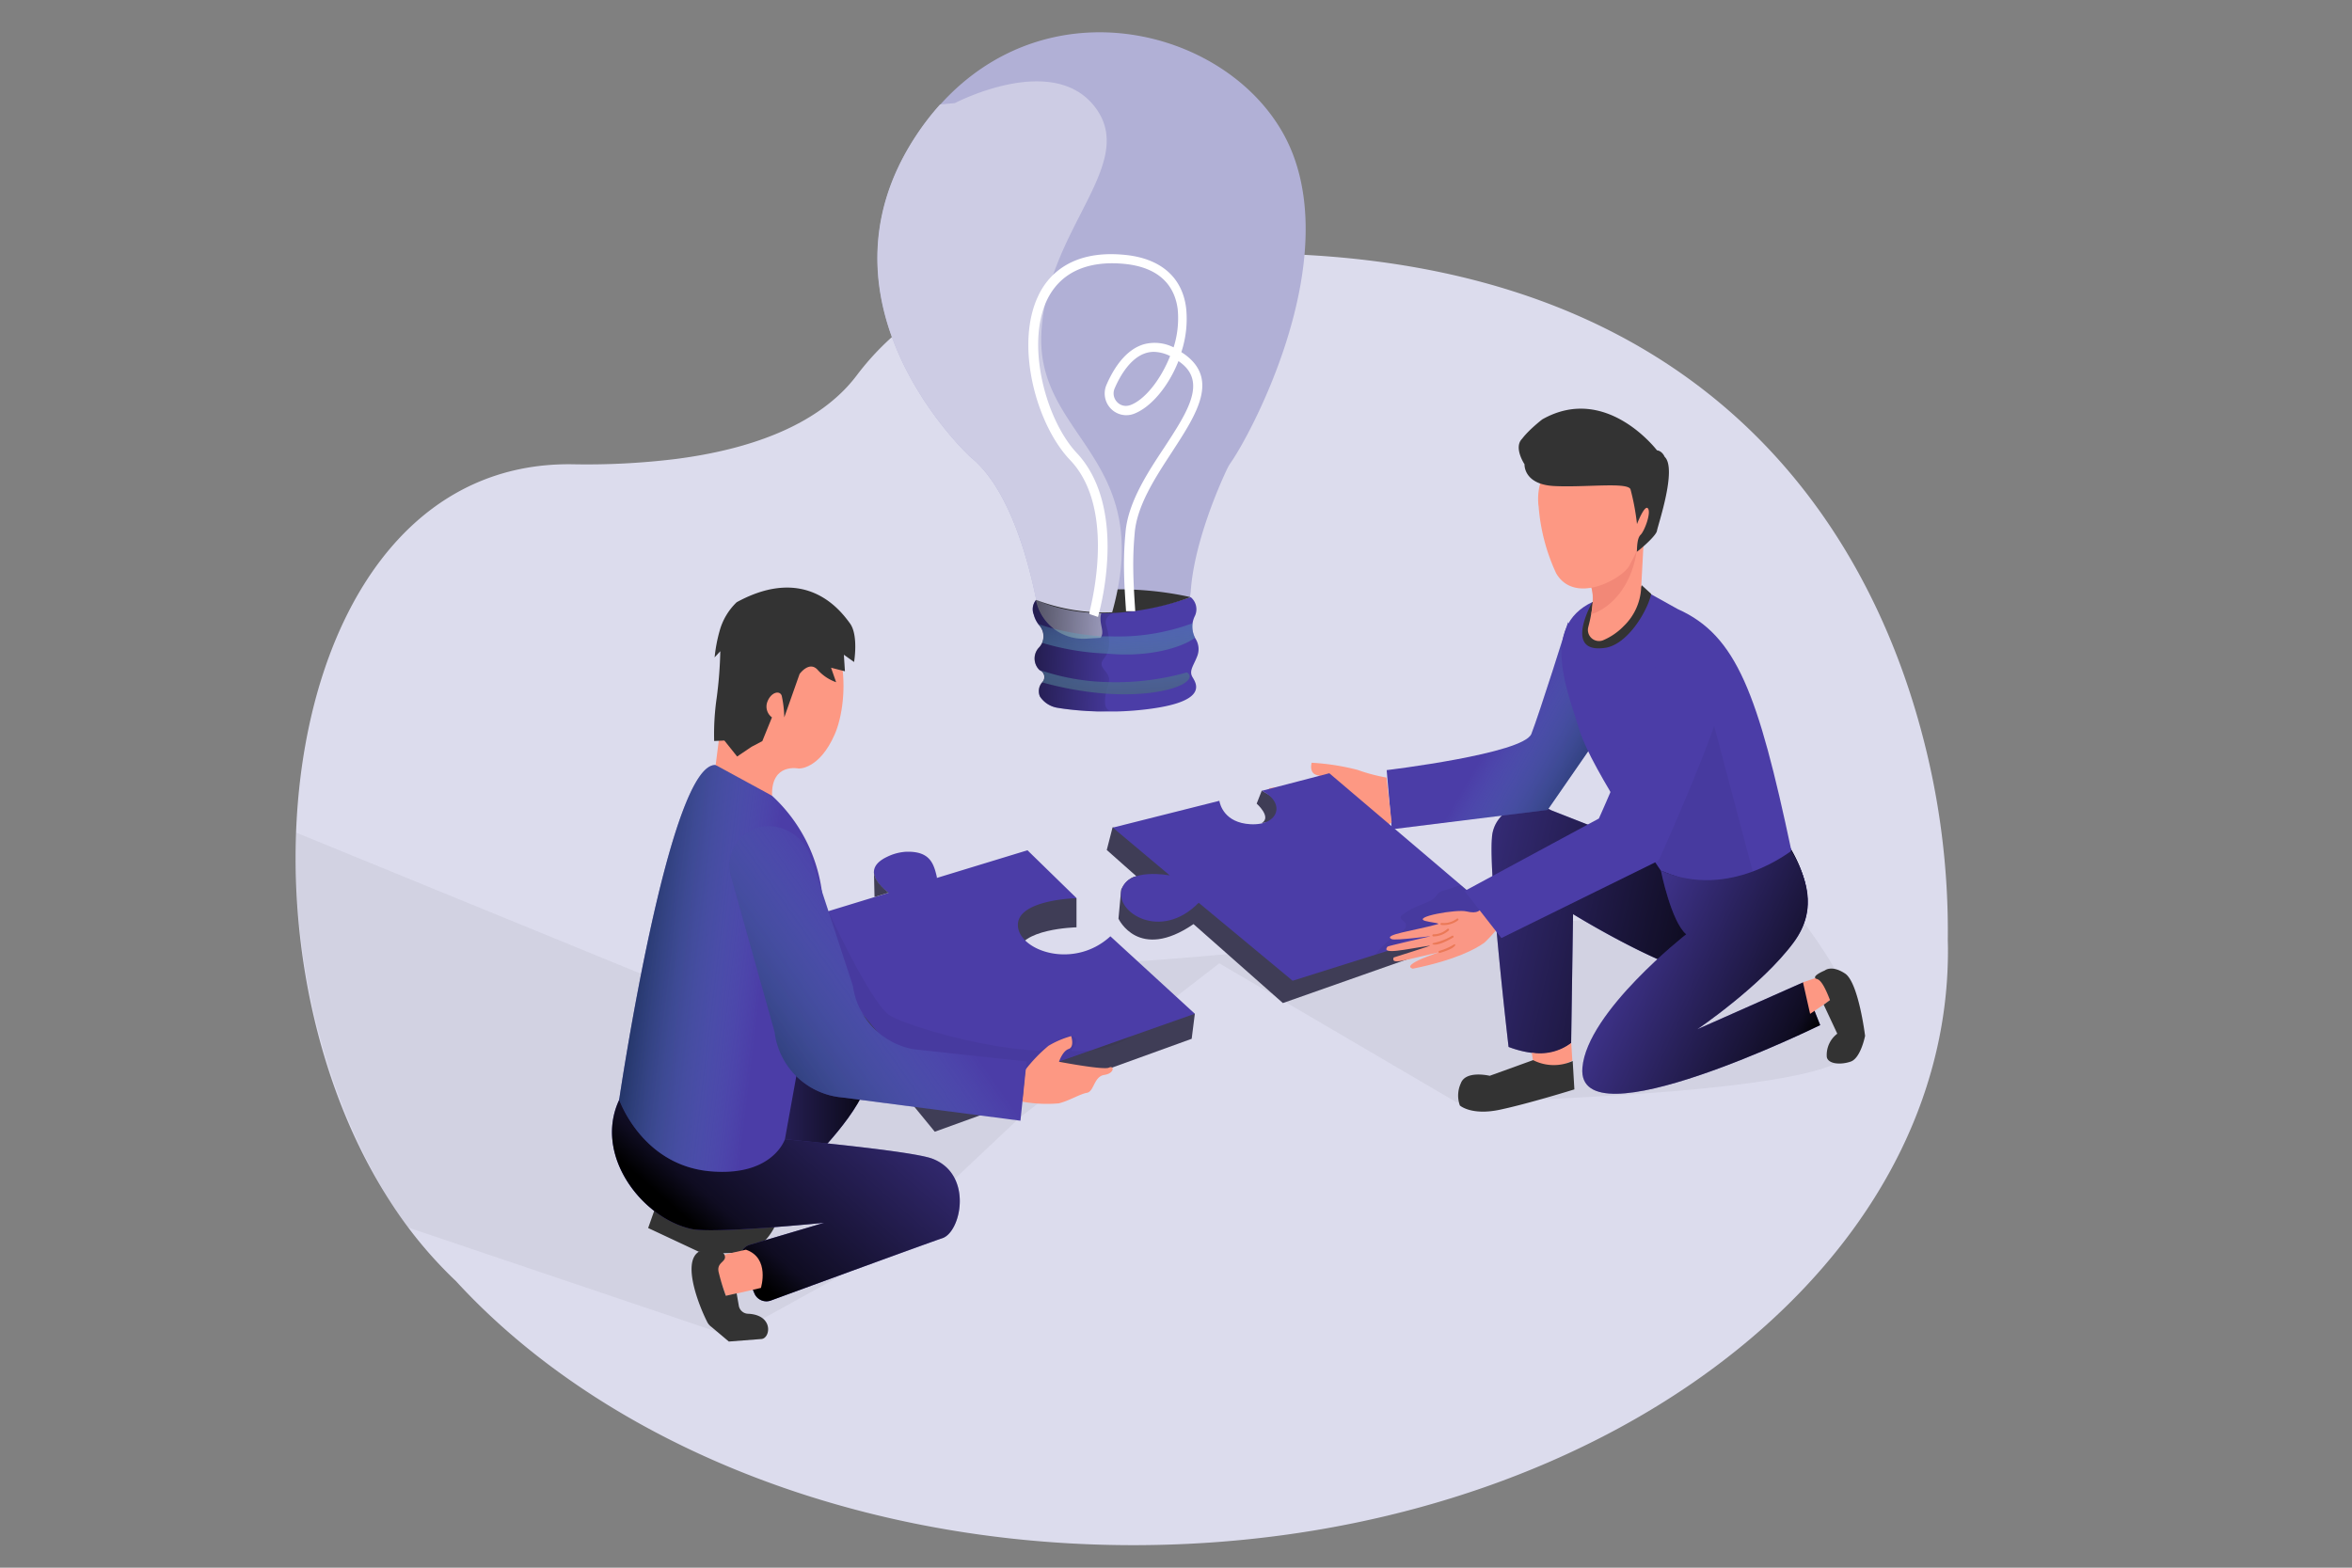 <svg xmlns="http://www.w3.org/2000/svg" xmlns:xlink="http://www.w3.org/1999/xlink" id="Layer_1" data-name="Layer 1" viewBox="0 0 1500 1000"><rect x="0" y="0" width="1500" height="1000" fill="#808080" stroke="none"/><defs><style>.cls-1{fill:#dcdced;}.cls-10,.cls-2{fill:#000405;}.cls-10,.cls-16,.cls-17,.cls-2,.cls-9{isolation:isolate;}.cls-2{opacity:0.05;}.cls-3{fill:#3f3d56;}.cls-4{fill:#333;}.cls-5{fill:#4b3da7;}.cls-6{fill:url(#linear-gradient);}.cls-7{fill:url(#linear-gradient-2);}.cls-8{fill:url(#linear-gradient-3);}.cls-16,.cls-17,.cls-9{opacity:0.61;}.cls-9{fill:url(#linear-gradient-4);}.cls-10{opacity:0.05;}.cls-11{fill:#fd9883;}.cls-12{fill:#f28877;}.cls-13{fill:url(#linear-gradient-5);}.cls-14{fill:#fa9785;}.cls-15{fill:#eb7957;}.cls-16{fill:url(#linear-gradient-6);}.cls-17{fill:url(#linear-gradient-7);}.cls-18{fill:#b1b0d6;}.cls-19{fill:url(#linear-gradient-8);}.cls-20{fill:#cdcce4;}.cls-21{fill:url(#linear-gradient-9);}.cls-22{fill:url(#linear-gradient-10);}.cls-23{fill:#fff;}</style><linearGradient id="linear-gradient" x1="515.95" y1="1108.6" x2="639.08" y2="1108.6" gradientTransform="translate(-85.92 -404.01)" gradientUnits="userSpaceOnUse"><stop offset="0" stop-opacity="0"></stop><stop offset="0.91" stop-opacity="0.8"></stop><stop offset="1"></stop></linearGradient><linearGradient id="linear-gradient-2" x1="687.39" y1="1031.76" x2="542.38" y2="1197.48" xlink:href="#linear-gradient"></linearGradient><linearGradient id="linear-gradient-3" x1="948.06" y1="957.19" x2="1181.86" y2="1011.09" xlink:href="#linear-gradient"></linearGradient><linearGradient id="linear-gradient-4" x1="1137.35" y1="929.52" x2="1039.1" y2="872.33" gradientTransform="translate(-85.92 -404.01)" gradientUnits="userSpaceOnUse"><stop offset="0.36" stop-color="#00272e"></stop><stop offset="1" stop-color="#69b9eb" stop-opacity="0"></stop></linearGradient><linearGradient id="linear-gradient-5" x1="1097.21" y1="990.5" x2="1246.43" y2="1061.79" xlink:href="#linear-gradient"></linearGradient><linearGradient id="linear-gradient-6" x1="437.99" y1="1009.26" x2="572.3" y2="1025.43" xlink:href="#linear-gradient-4"></linearGradient><linearGradient id="linear-gradient-7" x1="497.41" y1="1133.42" x2="665.72" y2="1015.69" xlink:href="#linear-gradient-4"></linearGradient><linearGradient id="linear-gradient-8" x1="803.85" y1="823.64" x2="705.45" y2="820.05" xlink:href="#linear-gradient"></linearGradient><linearGradient id="linear-gradient-9" x1="793.14" y1="778.94" x2="804.19" y2="941.45" gradientTransform="translate(-85.92 -404.01)" gradientUnits="userSpaceOnUse"><stop offset="0" stop-color="#68e1fd" stop-opacity="0"></stop><stop offset="0.02" stop-color="#66daf6" stop-opacity="0.04"></stop><stop offset="0.18" stop-color="#58a1bc" stop-opacity="0.39"></stop><stop offset="0.35" stop-color="#4d758f" stop-opacity="0.66"></stop><stop offset="0.53" stop-color="#45566f" stop-opacity="0.85"></stop><stop offset="0.73" stop-color="#40435c" stop-opacity="0.96"></stop><stop offset="0.99" stop-color="#3f3d56"></stop></linearGradient><linearGradient id="linear-gradient-10" x1="796.2" y1="778.75" x2="807.25" y2="941.24" xlink:href="#linear-gradient-9"></linearGradient></defs><path class="cls-1" d="M1242.32,606.51a280.58,280.58,0,0,1-6.8,61.4c-40.2,180.2-254.5,317.72-512.76,317.72-106.55,0-205.6-23.41-288-63.55-56.88-27.69-105.85-63.35-143.91-104.82a273,273,0,0,1-42.4-51.45C139.15,596.23,180.13,293.63,365,296.15a466.57,466.57,0,0,0,66-3.37c52-6.71,83.46-22.41,102.54-39.45a96,96,0,0,0,12.75-13.76,171.46,171.46,0,0,1,109.32-66.14c385.63-61.77,526.06,130.48,569.6,292.47a489.13,489.13,0,0,1,17,134C1242.29,602.11,1242.32,604.31,1242.32,606.51Z"></path><path class="cls-2" d="M466.07,852.49,260.31,783s-75.72-93.93-71.5-251.9L495,656.45s133.15-38.26,212.47-42.09,431-40.75,431-40.75,67.87,77.8,37.69,101.6S928.7,703,928.7,703L777.62,614.47l-127,98.18-97,91.36Z"></path><path class="cls-3" d="M804.7,504.34l-3.25,8.27s9.76,8.65,3.25,12.36C804.7,525,838.6,522.87,804.7,504.34Z"></path><path class="cls-4" d="M417.3,772.17l-3.94,11.16,32.3,15.13s30,3.78,39.25-4.14a39.66,39.66,0,0,0,11.81-18.51Z"></path><path class="cls-5" d="M502,667.39s38.06-.67,49.2,13.15-28.89,54.75-28.89,54.75L430,741.8Z"></path><path class="cls-6" d="M502,667.39s38.06-.67,49.2,13.15-28.89,54.75-28.89,54.75L430,741.8Z"></path><path class="cls-5" d="M500.64,726.73s80,7.21,93.87,12.34C620.79,749,613,785.87,601,789.81c-9.91,3.34-85.32,30.94-109.43,39.78A8.3,8.3,0,0,1,481.12,825l-8.27-19.71a8.35,8.35,0,0,1,4.46-10.94c.27-.11.55-.21.83-.3L525.58,780s-70.43,7.1-84.66,3.94c-31.5-6.9-62.56-47.21-46-82.41S500.64,726.73,500.64,726.73Z"></path><path class="cls-7" d="M500.64,726.73s80,7.21,93.87,12.34C620.79,749,613,785.87,601,789.81c-9.91,3.34-85.32,30.94-109.43,39.78A8.3,8.3,0,0,1,481.12,825l-8.27-19.71a8.35,8.35,0,0,1,4.46-10.94c.27-.11.55-.21.83-.3L525.58,780s-70.43,7.1-84.66,3.94c-31.5-6.9-62.56-47.21-46-82.41S500.64,726.73,500.64,726.73Z"></path><path class="cls-3" d="M709.55,527.74l-3.7,14.45L724.8,559s-5.42,0-9.77,8.46L713.31,586s12.73,27.54,47.86,3.46l57,50.37,126.38-44.51,2.7-17.22Z"></path><path class="cls-5" d="M1052.18,541.56l-62.88-24.7a27.58,27.58,0,0,0-25.52-.75,21.52,21.52,0,0,0-12.3,18.53c-2.16,23.77,10.63,133.17,10.63,133.17a64,64,0,0,0,14.66,3.76A30.65,30.65,0,0,0,1002,665.4l1.23-82.29s70.86,43.77,96.15,40.13c28.29-4.07,73.81-27.29,43.06-81.13S1052.18,541.56,1052.18,541.56Z"></path><path class="cls-8" d="M1052.18,541.56l-62.88-24.7a27.58,27.58,0,0,0-25.52-.75,21.52,21.52,0,0,0-12.3,18.53c-2.16,23.77,10.63,133.17,10.63,133.17a64,64,0,0,0,14.66,3.76A30.65,30.65,0,0,0,1002,665.4l1.23-82.29s70.86,43.77,96.15,40.13c28.29-4.07,73.81-27.29,43.06-81.13S1052.18,541.56,1052.18,541.56Z"></path><path class="cls-5" d="M1000.08,396.8s-18.46,58.77-23.44,71.37-92.28,23.08-92.28,23.08L887.62,529,987,516.63l29.89-43.22Z"></path><path class="cls-9" d="M1000.08,396.8s-18.46,58.77-23.44,71.37-92.28,23.08-92.28,23.08L887.62,529,987,516.63l29.89-43.22Z"></path><path class="cls-5" d="M1049.8,377.29,1070,388.53c37.59,16.78,51.24,54.14,72.41,153.84,0,0-17.78,39.76-83.22,13,0,0-44.42-64.89-51.74-89.22S981.72,400,1015.63,384,1049.8,377.29,1049.8,377.29Z"></path><path class="cls-10" d="M1093.19,462.89l24.64,93s-25.15,15.34-58.77-.55-21.72-31.7-32.56-51l32.94-17.9Z"></path><path class="cls-4" d="M1047,373.27a23,23,0,0,1-30.46,11.22l0,0-1-.45s-19,33.16,8.14,29.2c14.39-2.1,27-23.52,29.4-34.38Z"></path><path class="cls-11" d="M1048.17,346.67c0,.38-.86,16.74-1.53,28.52a36.24,36.24,0,0,1-11,24.08,40.19,40.19,0,0,1-13.41,9.2,7.09,7.09,0,0,1-9.28-8.53c.65-2.46,1.3-5.29,1.82-8.25,1.08-6.16,1.63-12.82-.11-17.52a4.56,4.56,0,0,0-.18-.52c-1-2.43,0-5.08,2.3-7.75,3.15-3.75,8.69-7.54,14.22-10.75A173.58,173.58,0,0,1,1048.17,346.67Z"></path><path class="cls-12" d="M1018.44,390.43a14.94,14.94,0,0,1-3.56,1.26c1.07-6.16,1.63-12.82-.12-17.52l2.12-8.27,1.63-6.16,12.66-4.59,12.82-4.64C1040.8,373.27,1028.63,385.66,1018.44,390.43Z"></path><path class="cls-11" d="M1015.2,281.84A36.41,36.41,0,0,0,981,320.3a20.27,20.27,0,0,0,.27,2.78,123.34,123.34,0,0,0,11.2,42.65c11.87,20.26,41.83,3.59,46.56-4.75s22.65-46.06,15.14-56.78C1049.23,296.9,1034.64,281.08,1015.2,281.84Z"></path><path class="cls-4" d="M983.59,267.52s-8.37,6.41-12.86,12.35c-5.62,5.62,1.54,16.28,1.54,16.28s-.79,12.9,19,13.89,46.4-2.64,48.57,2a151.26,151.26,0,0,1,4.16,22.24s4.89-12.74,7-9.95-2.14,14.32-4.73,16.85-2.15,10.12-2.4,10.74,12.31-9.77,12.87-13.33,13-39.69,4.88-47.21c0,0-1.38-3.64-4.88-4.14C1056.69,287.23,1024.3,244.43,983.59,267.52Z"></path><path class="cls-11" d="M884.25,496a111.61,111.61,0,0,1-18.42-4.89,149.57,149.57,0,0,0-29.3-4.57s-1.9,6.51,3.26,7.84,11.07,3.52,11.07,3.52l-21.53,2.17-19.92,2.71s1.9,6.52,7.26,6.52a24.39,24.39,0,0,0,6.14,7.27,99.54,99.54,0,0,1,10.51,11.12,60.42,60.42,0,0,0,8.61,5.68c1.11,0,43.07-4.88,45.59-8.88Z"></path><path class="cls-5" d="M1059.26,555.4s6.51,32.41,16.16,40.57c0,0-63.29,49.39-66.24,85.13-4.12,49.39,151.63-27.21,151.63-27.21L1150,626.61l-67.53,29.94s41.09-27.78,61.57-55.57c16.05-22,7.32-42.33-1.63-58.09C1142.29,542.37,1103.52,574.41,1059.26,555.4Z"></path><path class="cls-13" d="M1059.26,555.4s6.51,32.41,16.16,40.57c0,0-63.29,49.39-66.24,85.13-4.12,49.39,151.63-27.21,151.63-27.21L1150,626.61l-67.53,29.94s41.09-27.78,61.57-55.57c16.05-22,7.32-42.33-1.63-58.09C1142.29,542.37,1103.52,574.41,1059.26,555.4Z"></path><polygon class="cls-11" points="1149.86 626.59 1161.55 622.57 1167.33 637.89 1154.41 646.71 1149.86 626.59"></polygon><path class="cls-11" d="M978,678.31l-1.11-6.79a33.35,33.35,0,0,0,25.19-6.23l.68,11.12A26.74,26.74,0,0,1,978,678.31Z"></path><path class="cls-4" d="M977.74,676.23l-27.67,10s-15.39-3.76-18.46,4.89a18.61,18.61,0,0,0-.56,14.06s7.26,6.52,25.35,2.72,47.67-13,47.67-13L1003,676.78A29,29,0,0,1,977.74,676.23Z"></path><path class="cls-4" d="M1163.76,619.05s-7,2.85-6.15,4.69,3.25-2.21,9.47,14.21l-4,2.92,8.66,18.51a17,17,0,0,0-6.69,14.88c.86,4.51,8.86,5.13,15.26,2.91s9.16-16.42,9.16-16.42-4.18-34.08-12.79-39.76S1163.76,619.05,1163.76,619.05Z"></path><path class="cls-5" d="M955.05,584.42,824.38,625.6l-59.91-49.75c-24.14,24.68-53.2,6.17-49.21-8.24s30.77-9.2,30.77-9.2l-36.31-30.49,67.92-17.1c.43,2.4,3.26,14,19.75,14.93,18.45,1.06,22.63-13.95,7.31-21.29l43.08-11.22Z"></path><path class="cls-10" d="M920.14,568.26a8,8,0,0,0-2.49,1.17,13.47,13.47,0,0,0-1.85,2.21c-2.41,3-6.34,4.19-9.9,5.61a54.31,54.31,0,0,0-11.4,6.15,2.8,2.8,0,0,0-1.19,1.33c-.53,1.75,2.17,2.61,3.08,4.19a3.38,3.38,0,0,1-.55,3.63,10.84,10.84,0,0,1-3.08,2.34,56.7,56.7,0,0,0-16,14.56,390.52,390.52,0,0,1,61.37-25.56,12.57,12.57,0,0,0,4.54-2.18,4.17,4.17,0,0,0,1.39-4.55c-.36-.79.89-1,.24-1.62-3.17-2.84-8.51-7.57-12.76-11C931.65,564.53,923.48,567.15,920.14,568.26Z"></path><path class="cls-14" d="M967,578.26c-7.33-2.68-16.72-10.46-16.41-10.67-7,4.77-1.08,17.15-15.25,13.81-6-1.64-35.23,3.54-26.29,6.07,3.31.94,10,1.44,7.8,2.06-15.57,4.3-35.06,6.61-29.42,9.49,2.46,1.26,26.73-2.28,24.58-1.73-.51.13-26.78,6.12-27.1,6.53-4.44,5.61,11.82,1.59,27.05-.63,1.94-.29-23.17,7.57-23.17,7.59-1.66,4.8,5.82,1.86,28.43-3.23,3-.69-24.79,7.72-16.21,10.37,28-5.65,40.53-13,44.78-16C948.23,601.1,967,578.26,967,578.26Z"></path><path class="cls-15" d="M917.93,606.55a37.53,37.53,0,0,0,9.22-4c1.59-1,2.6,2-8.86,5.28A.64.64,0,0,1,917.93,606.55Z"></path><path class="cls-15" d="M914.26,601.53a38.92,38.92,0,0,0,11.84-4.62.64.64,0,0,1,.65,1.1C915,605,912,602,914.26,601.53Z"></path><path class="cls-15" d="M914.15,596a13.62,13.62,0,0,0,8.91-3.45.64.64,0,0,1,.86,1,14.93,14.93,0,0,1-9.76,3.78A.64.64,0,0,1,914.15,596Z"></path><path class="cls-15" d="M919.19,590a.64.64,0,0,1,.21-1.26,13.79,13.79,0,0,0,9.79-2.78.64.64,0,0,1,.78,1A15.09,15.09,0,0,1,919.19,590Z"></path><path class="cls-5" d="M1093.76,406.13a20.08,20.08,0,0,0-34.44,6.91c-1.17,3.77-2.41,8.27-3.63,13.83-6.51,30-36,95.25-36,95.25l-85.64,46.25,23.45,30L1057.79,549s44.41-98.1,43.62-116.81A44,44,0,0,0,1093.76,406.13Z"></path><path class="cls-3" d="M655.28,560.66,686.54,573v18.52s-37.44.8-37.44,17,35.31,29,59,7.3L762,646.78l-2,15.85L596.17,721.91,502.3,607.38V588.87Z"></path><path class="cls-5" d="M655.28,542.37l31.33,30.56s-37.45.82-37.45,17.05,35.31,29,59,7.27L762,646.65,597.9,704.51,502.3,589.18l64.4-19.7s-20.48-13.77-.79-23a31.35,31.35,0,0,1,11.62-3.14c15.45-.62,17.91,7.34,19.94,16v.68Z"></path><path class="cls-10" d="M528.33,581.22h0s26,56.62,38.44,66c6.9,5.25,54.62,20.81,95.14,23,3.79.21,15.64-10.78,21.25-9.33,8.14,2.13-1.49,9.44.4,9.54,24.42,1.15,38-9.54,38-9.54L592.9,707.34,506.73,583.77Z"></path><path class="cls-11" d="M653.82,682.58a95.32,95.32,0,0,1,14.88-15.5,58.47,58.47,0,0,1,14.46-6.17s2.27,6.92-1.63,8.22-6.16,8.14-6.16,8.14,28.43,5.44,31.86,3.76,3.76,3.65-2.94,4.64-6.52,10.62-11.07,11.4-11.32,5.12-18,6.74a88.61,88.61,0,0,1-23.28-1.08Z"></path><path class="cls-5" d="M523.4,600.41A101.26,101.26,0,0,0,477.08,496a48,48,0,0,0-20.66-8c-29.77-1.72-61.52,213.44-61.52,213.44s14.34,41.67,57.76,45.68c40.12,3.71,47.93-20.43,47.93-20.43Z"></path><path class="cls-16" d="M523.4,600.41A101.26,101.26,0,0,0,477.08,496a48,48,0,0,0-20.66-8c-29.77-1.72-61.52,213.44-61.52,213.44s14.34,41.67,57.76,45.68c40.12,3.71,47.93-20.43,47.93-20.43Z"></path><path class="cls-11" d="M456.42,488s4.37-32.46,6.16-53.58,8.72-49.39,44.16-45.69,35.43,57.3,25.58,79.77-22.94,21.73-22.94,21.73-17.65-3.89-17,17.36Z"></path><path class="cls-4" d="M469.82,384.15A40,40,0,0,0,459,402.23a97.36,97.36,0,0,0-3.25,17.1l3.63-3.94A267.12,267.12,0,0,1,457.09,445a161.11,161.11,0,0,0-1.63,27.67l6.51-.3,8.14,10.19,9.17-6.19,6.89-3.63,6.15-15.14a8.55,8.55,0,0,1-2.95-9.87c2.28-6.17,7.87-7.6,9.17-3.95a70.59,70.59,0,0,1,1.63,13.82l9.77-27.68s6.15-8.59,11.51-2.65a28.56,28.56,0,0,0,11.8,7.9L530,425.92l8.86,2.28-.68-10.55,6.51,4.63s2.94-17.1-2.66-24.7S514.49,359.76,469.82,384.15Z"></path><path class="cls-5" d="M654.73,677.09l-72.51-7.85a47.74,47.74,0,0,1-38.28-40.37l-26.81-81.81A28.83,28.83,0,0,0,494,527.25a25.08,25.08,0,0,0-27.68,32.23L494,658.25a47.67,47.67,0,0,0,43.06,41.8l113.73,14.83Z"></path><path class="cls-17" d="M654.73,677.09l-72.51-7.85a47.74,47.74,0,0,1-38.28-40.37l-26.81-81.81A28.83,28.83,0,0,0,494,527.25a25.08,25.08,0,0,0-27.68,32.23L494,658.25a47.67,47.67,0,0,0,43.06,41.8l113.73,14.83Z"></path><path class="cls-11" d="M475.73,797.16,454.39,802l8.54,24.7,22.34-5.16S491.25,802.48,475.73,797.16Z"></path><path class="cls-4" d="M445.66,798.46s14-3,16.28,1.79-5.11,4.44-3.63,11.18a135.3,135.3,0,0,0,4.61,15.13L469.8,825l1.42,8.14a6.21,6.21,0,0,0,6.16,4.89c16.11.92,14,15.54,8.3,16.1l-20.86,1.62-11-9.27a8.77,8.77,0,0,1-3-3.65C446.77,834.94,434.41,805.56,445.66,798.46Z"></path><path class="cls-18" d="M785,295a31.23,31.23,0,0,0-2.76,4.88c-4.68,10-20.48,45.75-22.8,76.73a30.82,30.82,0,0,1-29,28.9l-28.23,1.62-9.23.49a30.77,30.77,0,0,1-32-24.69c-5.78-28.53-18.09-72.11-42-91.37,0,0-105.45-96.55-35.13-204.23a167.22,167.22,0,0,1,15.8-20.63C673.37-15,795.18,22.22,824.45,98.11S796.59,278.64,785,295Z"></path><path class="cls-5" d="M763.43,418.84C761,425,758.14,428,760.6,432.06s9.54,15.07-26.39,20a196.11,196.11,0,0,1-22.45,1.79H700l-6.89-.31c-7.86-.49-14.21-1.29-18.45-2a16.54,16.54,0,0,1-11.39-7.23,8.54,8.54,0,0,1,1.3-8.89,4.74,4.74,0,0,0,.25-6.71h0a4.83,4.83,0,0,0-1.72-1.17,10.22,10.22,0,0,1-.62-14.26,11.91,11.91,0,0,0,2.16-3.1,10.56,10.56,0,0,0-1.41-10.81l-1-1.22a17.64,17.64,0,0,1-3-6.18,9.25,9.25,0,0,1,1.48-9.25,30.75,30.75,0,0,0,32,24.68l9.24-.55a4.41,4.41,0,0,0,.61-1.18c1.63-3.94-2-8.51-.18-14.65l6.94-.31a192.32,192.32,0,0,0,50.08-9.77,10,10,0,0,1,2.46,12.36,15.2,15.2,0,0,0-1.29,4.31,15.69,15.69,0,0,0,1.53,9.14,9.58,9.58,0,0,0,.55,1A12.34,12.34,0,0,1,763.43,418.84Z"></path><path class="cls-4" d="M660.84,382.67a210.94,210.94,0,0,1,98.41-1.79S705.91,402.72,660.84,382.67Z"></path><path class="cls-19" d="M708.06,453.22a32.67,32.67,0,0,1-8.14.56l-6.9-.31c-7.86-.49-14.2-1.29-18.44-2a16.54,16.54,0,0,1-11.4-7.23,8.54,8.54,0,0,1,1.29-8.89A4.88,4.88,0,0,0,665.9,431a4.75,4.75,0,0,0-2.92-3.54,10.21,10.21,0,0,1-.6-14.26,10.39,10.39,0,0,0,.73-13.88,18.69,18.69,0,0,1-3.8-7.36,9.28,9.28,0,0,1,1.46-9.25,121,121,0,0,0,48.42,7.9l.79.37s-6.15,2.35-4.55,7.72,3.94,15.06-1.35,21.36,4.88,8,3,15.12v.69a39.44,39.44,0,0,0-1.79,6.51C704.14,448,704.66,452.74,708.06,453.22Z"></path><path class="cls-20" d="M709.3,390.56a120.71,120.71,0,0,1-48.46-7.89c-5.74-28.35-18-71.93-42-91.17,0,0-105.44-96.56-35.13-204.24a167.19,167.19,0,0,1,15.81-20.62l9.47-.87s63.07-33.22,89.82,3.15-31.63,77.47-34.69,143.9S737.07,291.53,709.3,390.56Z"></path><path class="cls-21" d="M755.13,435.93c-4.56,3-20.92,8.54-50.08,6.52a213.93,213.93,0,0,1-40.41-7.17,4.75,4.75,0,0,0,.25-6.72h0a5,5,0,0,0-1.73-1.17,143.33,143.33,0,0,0,44,7.71,166.24,166.24,0,0,0,49.75-6.17S762,431.49,755.13,435.93Z"></path><path class="cls-22" d="M762.08,406.79c-5.47,4.58-26.14,13-56,10.13a164.83,164.83,0,0,1-41.41-6.85,10.53,10.53,0,0,0-1.41-10.8l-1-1.24c2,.75,5.29,1.8,9.76,3a173.13,173.13,0,0,0,30.77,4.88h4.79a137.21,137.21,0,0,0,53.09-8.4A15.58,15.58,0,0,0,762.08,406.79Z"></path><path class="cls-3" d="M557.36,555.9l.37,16.28,9-2.78S557.36,562.87,557.36,555.9Z"></path><path class="cls-23" d="M755.41,225.94l-2-1.34a67.62,67.62,0,0,0,3.07-27.89c-2.34-19.92-16.41-32.08-39.56-34.18-35.49-3.37-49.54,14.94-54.75,26.14-15,31.31-1.43,82,20.26,104.75,26.73,27.9,16.41,80.52,12.63,96.05a5.19,5.19,0,0,0-.25,1.17v1.05l5.46,1.85.39-1.53a177.58,177.58,0,0,0,5.6-38c1-27.68-5.67-50.06-19.23-64.72-20-21-33-69.43-19.21-98.1,8.39-17.18,25.3-25.09,49-22.89,25.74,2.44,32.85,17.21,34.28,29.11a61.25,61.25,0,0,1-2.62,24.17,26.83,26.83,0,0,0-18.59-2.08c-12.19,3.35-19.9,16-24.21,25.95a13.9,13.9,0,0,0,2.56,15,13.73,13.73,0,0,0,14.42,3.69c11-3.89,22.45-17.37,28.9-33.81l.63.44c17.91,12.6,5.13,32-9.57,54.53-10.47,15.78-23.46,35.41-24.86,54.75-1.63,17.33-.88,31,.29,48.45l.08,1.39H724l-.09-1.63c-1.14-17.4-1.82-30.93-.29-47.77,1.25-17.71,13.22-35.93,23.77-52.09l.47-.73C763.12,264.16,777.56,241.86,755.41,225.94ZM720.5,258.5a7.62,7.62,0,0,1-8.14-2.13,7.94,7.94,0,0,1-1.46-8.68c3.09-7.18,9.86-19.7,20.4-22.63a17.56,17.56,0,0,1,4.62-.62,24.43,24.43,0,0,1,10.32,2.67c-6.14,15.51-16.57,28.33-25.74,31.42Zm29.6-32.77h0l.26.18Z"></path></svg>
